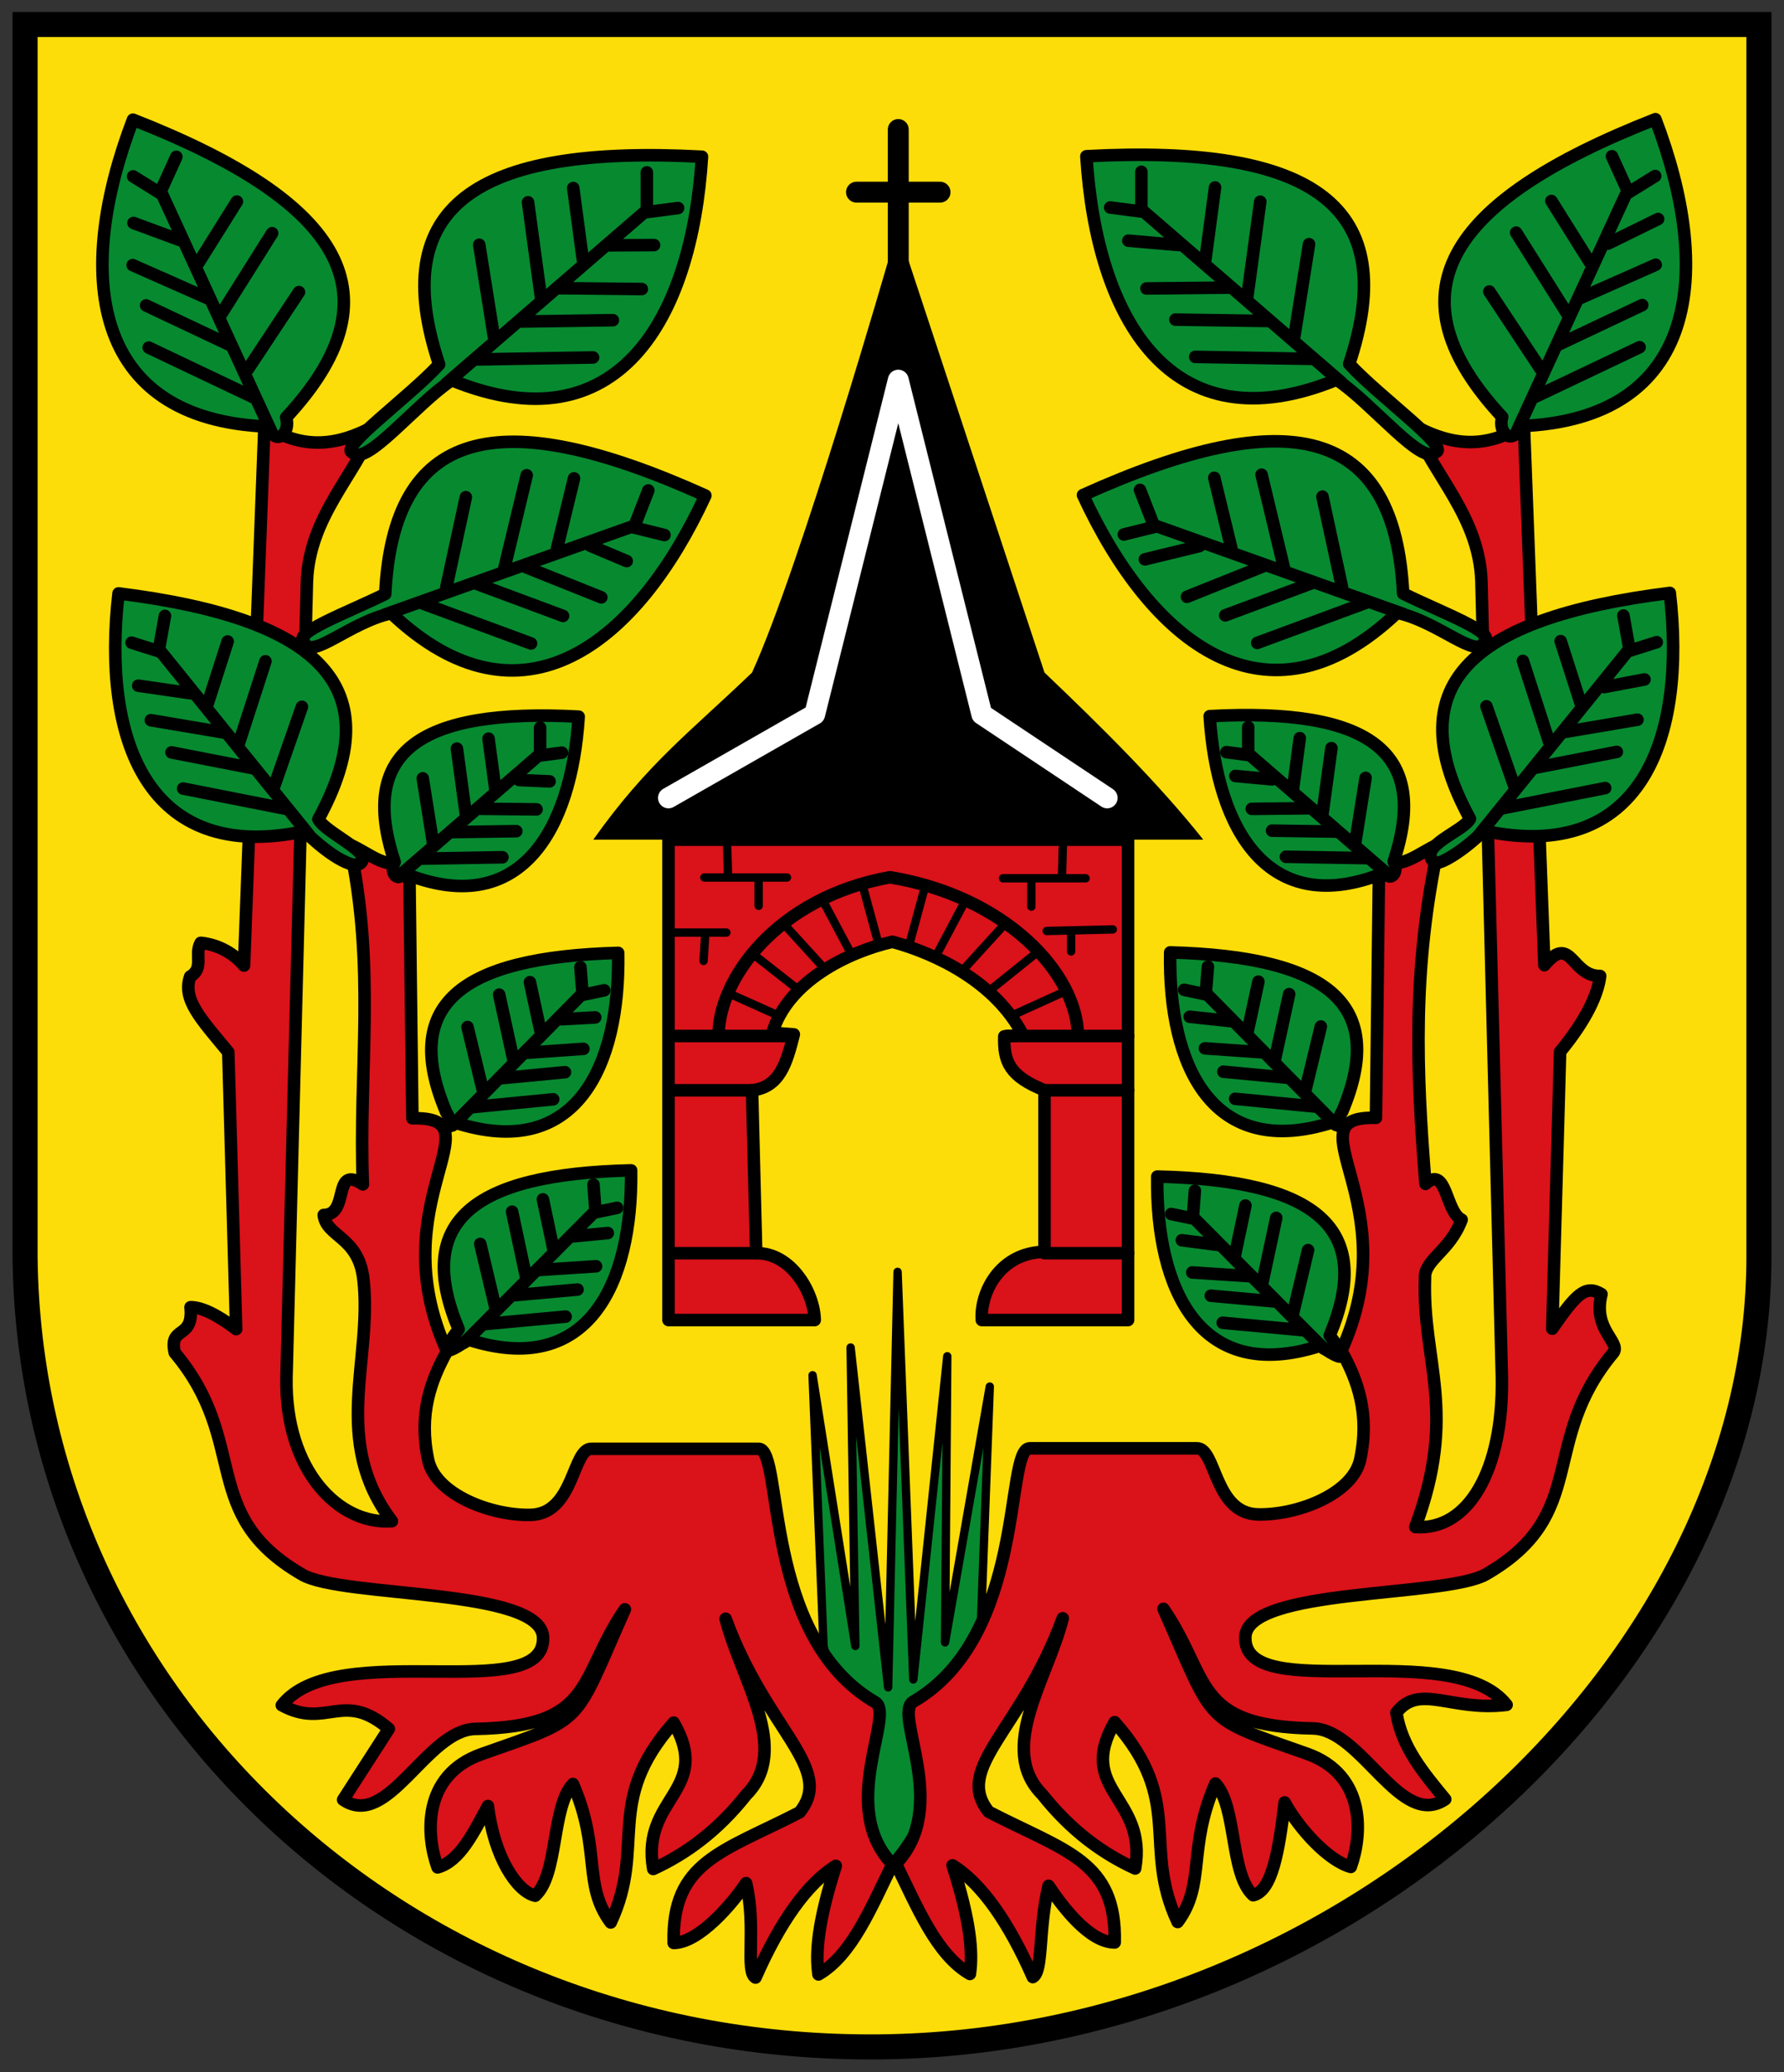 <!-- Created with Inkscape (http://www.inkscape.org/) -->
<svg xmlns:rdf="http://www.w3.org/1999/02/22-rdf-syntax-ns#" xmlns="http://www.w3.org/2000/svg" height="496" width="427" version="1.1" xmlns:cc="http://creativecommons.org/ns#" xmlns:xlink="http://www.w3.org/1999/xlink" xmlns:dc="http://purl.org/dc/elements/1.1/">
 <rect width="100%" height="100%" fill="#333333" stroke="none"/>
 <defs></defs>

 <g transform="translate(0,24)">
  <path stroke-linejoin="miter" d="m6-18.14,415,0,0,295c0,97.018-97.859,188.06-210.57,189.13s-203.33-83.32-204.43-189.13z" stroke="#000" stroke-linecap="butt" stroke-miterlimit="4" stroke-dasharray="none" stroke-width="6" fill="#fcdd09"/>
  <path stroke-linejoin="round" d="m194.49,305.21,2.637,64.962c5.399,17.943,4.511,38.193,16.199,51.943,13.399-15.324,14.286-37.106,21.428-56.601l2.15-57.594-10.705,61.232,0.533-68.482-8.132,77.367-3.767-97.573-2.26,99.457-8.977-81.355,1.13,71.45z" stroke="#000" stroke-linecap="round" stroke-miterlimit="4" stroke-dasharray="none" stroke-width="2" fill="#078930"/>
  <path stroke-linejoin="round" d="m63.291,77.939c7.786,4.688,15.572,5.931,26.371,0-4.63,11.806-15.657,21.783-16.199,37.296l-4.897,190.63c-0.359,22.158,12.55,35.214,25.241,34.283-14.67-19.341-4.563-38.682-6.841-58.023-1.192-10.12-8.881-10.014-9.483-15.281,6.323,0.001,1.953-12.265,9.373-7.321-1.074-27.123,3.211-51.721-3.221-81.37,4.772,2.023,9.544,6.868,14.316,3.391l0.753,62.161c20.939-0.506-7.946,20.228,8.288,55.756-3.939,7.12-6.821,15.102-4.521,25.994,1.748,8.281,15.002,13.388,24.488,13.186,10.561-0.225,9.984-16.093,14.693-15.823h39.934c6.027,0.102,0.68,44.879,27.878,60.654,4.913,2.849-9.043,25.115,4.144,38.803-5.11,10.375-9.713,21.764-17.706,26.371-0.758-5.242-0.099-12.751,4.144-25.994-6.862,4.299-13.355,13.422-19.213,26.748-2.511-1.448,0.251-12.124-2.26-22.604-3.223,4.841-11.221,14.283-17.33,14.316-0.469-19.497,11.666-21.752,30.138-31.269,8.578-10.644-7.898-19.506-17.706-46.338,3.673,14.575,15.759,31.253,4.897,42.194-6.862,8.635-14.362,14.086-22.227,17.706-3.005-17.148,14.281-18.715,4.897-35.036-16.835,19.064-6.443,29.443-15.069,47.845-6.781-9.117-2.26-17.564-9.041-33.152-5.158,5.508-3.464,21.703-9.042,26.748-4.44-1.05-9.874-9.38-11.302-21.474-3.439,6.345-6.676,13.196-12.055,14.693-2.675-7.369-3.926-22.029,10.548-27.125,25.365-8.93,21.766-6.548,34.283-34.659-11.333,16.545-6.898,28.106-35.789,28.632-11.656,0.212-20.971,24.27-31.645,16.953l10.938-16.97c-10.973-9.43-14.864,0.196-25.618-5.651,12.922-16.497,62.997,0.352,62.537-16.199-0.331-11.927-47.9-9.438-57.64-15.069-24.958-14.432-12.467-31.618-30.515-53.119-1.53-6.626,4.563-2.977,3.767-10.9,2.525-0.007,6.153,1.596,10.925,5.249l-1.884-66.305c-6.568-7.966-11.052-12.584-9.121-18.095,3.418-2.012,0.949-5.324,2.506-8.063,0,0,6.015,0.233,10.382,5.438z" stroke="#000" stroke-linecap="round" stroke-miterlimit="4" stroke-dasharray="none" stroke-width="3" fill="#da121a"/>
  <path stroke-linejoin="round" d="m181,276c8.358-0.148,13.882,9.447,14,16h-35v-115h110v115h-35c-0.463-6.242,4.062-16.139,15-16.332v-38.67c-8.294-3.347-9.801-6.744-9.623-12.915l4.443-0.347c-6.593-12.717-20.796-19.439-31.212-22.288-10.644,2.425-25.067,9.462-28.738,21.783l5.13,0.38c-1.767,7.014-3.393,12.61-10,13.402z" stroke="#000" stroke-linecap="round" stroke-miterlimit="4" stroke-dasharray="none" stroke-width="3" fill="#da121a"/>
  <path d="m142,177,146,0c-10.59-13.333-23.997-26.667-38-40l-33-100h-4s-21.467,74.707-33,100c-14.898,14.312-25.033,21.722-38,40z" fill="#000"/>
  <path stroke-linejoin="round" d="M84.388,108.34c-3.532-1,13.562-13.308,20.722-21.093-12.523-37.622,8.27-52.655,62.91-49.729-2.42,38.815-20.11,69.772-59.9,53.496-8.537,5.653-20.582,20.896-23.732,17.326z" transform="translate(0,-24)" stroke="#000" stroke-linecap="round" stroke-miterlimit="4" stroke-dasharray="none" stroke-width="3" fill="#078930"/>
  <g transform="matrix(0.932,0.362,-0.362,0.932,17.134,21.204)">
   <path stroke-linejoin="round" d="M91.2,105.02c-3.533-1.01,6.75-9.988,13.91-17.773-12.523-37.622,8.27-52.655,62.91-49.729-2.42,38.815-20.11,69.772-59.9,53.496-8.537,5.653-13.77,17.576-16.92,14.006z" transform="translate(0,-24)" stroke="#000" stroke-linecap="round" stroke-miterlimit="4" stroke-dasharray="none" stroke-width="3" fill="#078930"/>
  </g>
  <g transform="matrix(-0.91,-0.414,-0.414,0.91,190.322,61.907)">
   <path stroke-linejoin="round" d="M105.11,87.247c-12.523-37.622,8.27-52.655,62.91-49.729-2.42,38.815-20.11,69.772-59.9,53.496-3.59,3.671-5.64-0.755-3.01-3.767z" transform="translate(0,-24)" stroke="#000" stroke-linecap="round" stroke-miterlimit="4" stroke-dasharray="none" stroke-width="3" fill="#078930"/>
  </g>
  <g transform="matrix(-0.886,-0.159,-0.159,0.886,179.39,132.79)">
   <path stroke-linejoin="round" d="m105.11,87.247c-12.521-37.621,8.274-52.654,62.914-49.729-2.418,38.815-20.113,69.771-59.9,53.496-5.261,3.813-15.237,8.87-16.458,5.145-1.02-3.112,11.026-5.825,13.444-8.912z" transform="translate(0,-24)" stroke="#000" stroke-linecap="round" stroke-miterlimit="4" stroke-dasharray="none" stroke-width="3.333" fill="#078930"/>
  </g>
  <g transform="matrix(0.7,0,0,0.7,20.891,138.089)" stroke="#000" stroke-dasharray="none" stroke-miterlimit="4" stroke-width="4.286">
   <path stroke-linejoin="round" d="m105.11,87.247c-12.521-37.621,8.274-52.654,62.914-49.729-2.418,38.815-20.113,69.771-59.9,53.496-2.005,3.428-4.906-0.364-3.014-3.767z" transform="translate(0,-24)" stroke="#000" stroke-linecap="round" stroke-miterlimit="4" stroke-dasharray="none" stroke-width="4.286" fill="#078930"/>
  </g>
  <g transform="matrix(0.698,-0.056,0.056,0.698,29.926,204.08)" stroke="#000" stroke-dasharray="none" stroke-miterlimit="4" stroke-width="4.286">
   <path stroke-linejoin="round" d="m105.11,87.247c-12.521-37.621,8.274-52.654,62.914-49.729-2.418,38.815-20.113,69.771-59.9,53.496-9.099,3.957-0.108,0.452-3.014-3.767z" transform="translate(0,-24)" stroke="#000" stroke-linecap="round" stroke-miterlimit="4" stroke-dasharray="none" stroke-width="4.286" fill="#078930"/>
  </g>
  <g transform="matrix(0.698,-0.053,0.053,0.698,33.062,255.637)" stroke="#000" stroke-dasharray="none" stroke-miterlimit="4" stroke-width="4.286">
   <path stroke-linejoin="round" d="M105.11,87.247c-12.523-37.622,8.27-52.655,62.91-49.729-2.42,38.815-20.11,69.772-59.9,53.496-12.68,7.386-6.38,0.146-3.01-3.767z" transform="translate(0,-24)" stroke="#000" stroke-linecap="round" stroke-miterlimit="4" stroke-dasharray="none" stroke-width="4.286" fill="#078930"/>
  </g>
  <path stroke-linejoin="round" d="m364.75,77.824c-7.786,4.688-15.572,5.931-26.371,0,4.63,11.806,15.657,21.783,16.199,37.296l4.897,190.63c0.359,22.158-8.029,36.721-20.72,35.789,10.267-27.438,1.595-39.725,2.32-59.53-0.273-4.419,5.946-6.425,8.769-14.036-3.934-1.902-3.539-13.192-8.659-8.566-2.175-27.057-3.211-51.721,3.221-81.37-4.772,2.023-9.544,6.868-14.316,3.391l-0.753,62.161c-20.939-0.506,7.946,20.228-8.288,55.756,3.939,7.12,6.821,15.102,4.521,25.994-1.748,8.281-15.002,13.388-24.488,13.186-10.561-0.225-9.984-16.093-14.693-15.823h-39.934c-6.027,0.102-0.68,44.879-27.878,60.654-4.913,2.849,9.043,25.115-4.144,38.803,5.11,10.375,9.713,21.764,17.706,26.371,0.758-5.242,0.099-12.751-4.144-25.994,6.862,4.299,13.355,13.422,19.213,26.748,2.511-1.448,1.256-11.37,3.767-21.85,3.223,4.841,9.714,13.529,15.823,13.562,0.469-19.497-11.666-21.752-30.138-31.269-8.578-10.644,7.898-19.506,17.706-46.338-3.673,14.575-15.759,31.253-4.897,42.194,6.862,8.635,14.362,14.086,22.227,17.706,3.005-17.148-14.281-18.715-4.897-35.036,16.835,19.064,6.443,29.443,15.069,47.845,6.781-9.117,2.26-17.564,9.041-33.152,5.158,5.508,3.464,21.703,9.042,26.748,4.44-1.05,6.107-10.133,7.535-22.227,3.439,6.345,10.444,13.949,15.823,15.446,2.675-7.369,3.926-22.029-10.548-27.125-25.365-8.93-21.766-6.548-34.283-34.659,11.333,16.545,6.898,28.106,35.789,28.632,11.656,0.212,20.971,24.27,31.645,16.953-5.153-6.277-10.435-12.489-11.679-20.72,5.48-7.134,13.094-0.236,26.371-1.884-12.922-16.497-62.997,0.352-62.537-16.199,0.331-11.927,47.9-9.438,57.64-15.069,24.958-14.432,12.467-31.618,30.515-53.119,1.592-2.587-5.049-5.488-2.905-13.917-3.875-2.416-6.15,0.125-11.788,8.266l1.884-66.305c6.304-7.646,9.063-13.78,9.581-18.133-6.956,0.088-6.889-10.284-13.348-2.587z" stroke="#000" stroke-linecap="round" stroke-miterlimit="4" stroke-dasharray="none" stroke-width="3" fill="#da121a"/>
  <g transform="matrix(-1,0,0,1,428.045,-0.115)">
   <path stroke-linejoin="round" d="M84.388,108.34c-3.532-1,13.562-13.308,20.722-21.093-12.523-37.622,8.27-52.655,62.91-49.729-2.42,38.815-20.11,69.772-59.9,53.496-8.537,5.653-20.582,20.896-23.732,17.326z" transform="translate(0,-24)" stroke="#000" stroke-linecap="round" stroke-miterlimit="4" stroke-dasharray="none" stroke-width="3" fill="#078930"/>
  </g>
  <g transform="matrix(-0.932,0.362,0.362,0.932,410.911,21.089)">
   <path stroke-linejoin="round" d="M91.2,105.02c-3.533-1.01,6.75-9.988,13.91-17.773-12.523-37.622,8.27-52.655,62.91-49.729-2.42,38.815-20.11,69.772-59.9,53.496-8.537,5.653-13.77,17.576-16.92,14.006z" transform="translate(0,-24)" stroke="#000" stroke-linecap="round" stroke-miterlimit="4" stroke-dasharray="none" stroke-width="3" fill="#078930"/>
  </g>
  <g transform="matrix(0.91,-0.414,0.414,0.91,237.723,61.792)">
   <path stroke-linejoin="round" d="M105.11,87.247c-12.523-37.622,8.27-52.655,62.91-49.729-2.42,38.815-20.11,69.772-59.9,53.496-3.59,3.671-5.64-0.755-3.01-3.767z" transform="translate(0,-24)" stroke="#000" stroke-linecap="round" stroke-miterlimit="4" stroke-dasharray="none" stroke-width="3" fill="#078930"/>
  </g>
  <g transform="matrix(0.886,-0.159,0.159,0.886,248.654,132.675)">
   <path stroke-linejoin="round" d="M105.11,87.247c-12.523-37.622,8.27-52.655,62.91-49.729-2.42,38.815-20.11,69.772-59.9,53.496-5.26,3.813-13.468,7.326-14.47,5.927-3.589-5.012,9.04-6.608,11.46-9.694z" transform="translate(0,-24)" stroke="#000" stroke-linecap="round" stroke-miterlimit="4" stroke-dasharray="none" stroke-width="3.333" fill="#078930"/>
  </g>
  <g transform="matrix(-0.7,0,0,0.7,407.154,137.974)" stroke="#000" stroke-dasharray="none" stroke-miterlimit="4" stroke-width="4.286">
   <path stroke-linejoin="round" d="m105.11,87.247c-12.521-37.621,8.274-52.654,62.914-49.729-2.418,38.815-20.113,69.771-59.9,53.496-2.005,3.428-4.906-0.364-3.014-3.767z" transform="translate(0,-24)" stroke="#000" stroke-linecap="round" stroke-miterlimit="4" stroke-dasharray="none" stroke-width="4.286" fill="#078930"/>
  </g>
  <g transform="matrix(-0.698,-0.056,-0.056,0.698,398.119,203.965)" stroke="#000" stroke-dasharray="none" stroke-miterlimit="4" stroke-width="4.286">
   <path stroke-linejoin="round" d="m105.11,87.247c-12.521-37.621,8.274-52.654,62.914-49.729-2.418,38.815-20.113,69.771-59.9,53.496-9.099,3.957-0.108,0.452-3.014-3.767z" transform="translate(0,-24)" stroke="#000" stroke-linecap="round" stroke-miterlimit="4" stroke-dasharray="none" stroke-width="4.286" fill="#078930"/>
  </g>
  <g transform="matrix(-0.698,-0.053,-0.053,0.698,394.983,257.12)" stroke="#000" stroke-dasharray="none" stroke-miterlimit="4" stroke-width="4.286">
   <path stroke-linejoin="round" d="M105.11,87.247c-12.523-37.622,8.27-52.655,62.91-49.729-2.42,38.815-20.11,69.772-59.9,53.496-12.68,7.386-6.38,0.146-3.01-3.767z" transform="translate(0,-24)" stroke="#000" stroke-linecap="round" stroke-miterlimit="4" stroke-dasharray="none" stroke-width="4.286" fill="#078930"/>
  </g>
  <path stroke-linejoin="round" d="m215,7,0,40,0,0" stroke="#000" stroke-linecap="round" stroke-miterlimit="4" stroke-dasharray="none" stroke-width="5" fill="none"/>
  <path stroke-linejoin="round" d="m205,22,20,0" stroke="#000" stroke-linecap="round" stroke-miterlimit="4" stroke-dasharray="none" stroke-width="5" fill="none"/>
  <path stroke-linejoin="round" d="m160,167,35-20,20-80,20,80,30,20" stroke="#FFF" stroke-linecap="round" stroke-miterlimit="4" stroke-dasharray="none" stroke-width="5" fill="none"/>
  <path stroke-linejoin="round" d="m172,224c-0.153-13.356,13.753-33.102,41-38,27.623,4.521,44.891,22.963,45,38m-98,52,21,0m69,0,20,0m-29-52,29,0m-20,13,20,0m-110,0,20,0m-20-13,29,0" stroke="#000" stroke-linecap="round" stroke-miterlimit="4" stroke-dasharray="none" stroke-width="3" fill="none"/>
  <path stroke-linejoin="round" d="m145.48,271.17-8.509,0.813m5.496-52.426-8.041,0.437m-2.884-56.946-7.288-0.317m-78.611-20.77-12.562-1.82m9.925-106.68-11.055-4.084m118.05,80.937-8.795-3.707m1.466,172.52-14.22,0.926m13.904-13.806,5.356-1.109m-9.482,19.559-15.493,1.396m-6.649,6.866,19.298-1.786m-20.433-17.4,3.585,15.106m4.032-22.82,3.348,15.685m4.025-18.634,2.496,11.822m-21.183,22.381,31.266-31.435-0.475-6.311m-2.407-32.489-14.215,0.99m13.842-13.868,5.351-1.133m-9.395,19.602-15.487,1.466m-6.619,6.896,19.289-1.872m-20.51-17.308,3.653,15.09m3.93-22.838,3.418,15.67m3.942-18.652,2.549,11.811m-21.083,22.476,31.125-31.575-0.504-6.309m-10.5-37.776-14.249-0.144m14.902-12.722,5.424-0.704m-10.925,18.792-15.554,0.229m-7.146,6.347,19.377-0.331m-19.068-18.886,2.44,15.333m5.735-22.453,2.16,15.892m5.414-18.279,1.601,11.976m-22.804,20.727,33.539-28.998,0-6.329m-93.168-1.797,18.064,3.057m-15.965-19.487-6.703-2.124m9.552,26.264,19.631,3.825m7.6,9.657-24.446-4.824m28.423-19.564-6.574,18.848m-2.155-29.75-6.347,19.62m-2.695-24.362-4.749,14.791m24.146,31.413-35.85-44.321,1.439-8.009m-7.728-83.971,18.617,8.237m-11.859-25.356-6.637-4.122m3.098,30.897,20.093,9.493m5.541,12.481-25.004-11.887m35.963-13.288-12.238,18.498m5.816-32.591-12.205,19.391m3.766-26.972-9.163,14.628m17.403,40.437-26.474-57.54,3.742-8.231m101.72,105.46-18.9-7.57m26.428-9.223,7.586,1.871m-24.275,19.364-20.828-7.749m-12.801,4.751,25.971,9.592m-15.609-35.018-4.69,21.678m19.261-26.926-5.352,22.278m16.672-21.534-4.069,16.775m-41.094,15.789,59.67-21.243,3.277-8.427m1.38-58.74-11.432,0.06m8.502,10.462-20.356-0.206m21.288-18.175,7.748-1.006m-15.607,26.845-22.221,0.326m-10.209,9.068,27.682-0.473m-27.24-26.98,3.486,21.904m8.193-32.076,3.086,22.703m7.734-26.113,2.287,17.109m-32.578,29.61,47.913-41.425,0-9.041" stroke="#000" stroke-linecap="round" stroke-miterlimit="4" stroke-dasharray="none" stroke-width="3" fill="none"/>
  <path stroke-linejoin="round" d="m282.1,34.656-12.029-1.043m12.806,239.28,9.171,1.19m-7.288-54.686,10.127,1.08m0.798-58.72,8.795,0.813m79.479-22.093,9.651-1.824m-8.768-104.32,12.029-5.903m-122.84,81.47,13.057-3.175m-1.722,173.88,14.22,0.926m-13.904-13.806-5.356-1.109m9.482,19.559,15.493,1.396m6.649,6.866-19.298-1.786m20.433-17.4-3.585,15.106m-4.032-22.82-3.348,15.685m-4.025-18.634-2.496,11.822m21.183,22.381-31.266-31.435,0.475-6.311m2.407-34.087,14.215,0.99m-13.842-13.868-5.351-1.133m9.395,19.602,15.487,1.466m6.619,6.896-19.289-1.872m20.51-17.308-3.653,15.09m-3.93-22.838-3.418,15.67m-3.942-18.652-2.549,11.811m21.083,22.476-31.125-31.575,0.504-6.309m10.5-37.776,14.249-0.144m-14.902-12.722-5.424-0.704m10.925,18.792,15.554,0.229m7.146,6.347-19.377-0.331m19.068-18.886-2.44,15.333m-5.735-22.453-2.16,15.892m-5.414-18.279-1.601,11.976m22.804,20.727-33.539-28.998,0-6.329m93.168-1.797-18.064,3.057m15.965-19.487,6.703-2.124m-9.552,26.264-19.631,3.825m-7.6,9.657,24.446-4.824m-28.423-19.564,6.574,18.848m2.152-29.717,6.347,19.62m2.695-24.362,4.749,14.791m-24.146,31.413,35.85-44.321-1.439-8.009m7.727-83.971-18.616,8.236m11.858-25.355,6.637-4.122m-3.098,30.897-20.093,9.493m-5.541,12.48,25.004-11.886m-35.97-13.333,12.24,18.498m-5.816-32.591,12.205,19.39m-3.766-26.972,9.163,14.629m-17.403,40.437,26.474-57.54-3.742-8.231m-101.72,105.46,18.897-7.57m-26.428-9.223-7.586,1.871m24.275,19.364,20.828-7.749m12.801,4.751-25.971,9.592m15.609-35.018,4.69,21.678m-19.261-26.926,5.352,22.278m-16.672-21.534,4.069,16.775m41.094,15.789-59.67-21.243-3.277-8.427m1.55-48.218,20.356-0.206m-21.288-18.175-7.748-1.006m15.607,26.845,22.221,0.326m10.209,9.068-27.682-0.473m27.24-26.98-3.486,21.904m-8.193-32.076-3.086,22.703m-7.734-26.113-2.287,17.109m32.578,29.61-47.913-41.425,0-9.041" stroke="#000" stroke-linecap="round" stroke-miterlimit="4" stroke-dasharray="none" stroke-width="3" fill="none"/>
  <path stroke-linejoin="round" d="m221.61,187.47-4.144,15.258m13.186-10.36-6.404,12.055m16.199-7.158-9.607,10.548m17.33-3.767-11.49,9.23m17.518,0.377-12.432,5.651m-35.507-32.116,4.144,15.258m-13.186-10.36,6.404,12.055m-16.199-7.158,9.607,10.548m-16.388-2.825,10.548,8.288m-16.011,1.13,10.925,4.897m60.748-32.022,0,6.028m7.535-14.316-0.188,6.593m5.651,0.942-19.778,0m16.294,12.62,0,4.897m9.983-5.274-15.823,0.377m-81.751,1.13-0.377,6.028m-6.781-6.781,12.244,0m7.723-12.432,0,6.028m-7.535-14.316,0.188,6.593m-5.651,0.942,19.778,0" stroke="#000" stroke-linecap="round" stroke-miterlimit="4" stroke-dasharray="none" stroke-width="2" fill="none"/>
 </g>
</svg>
